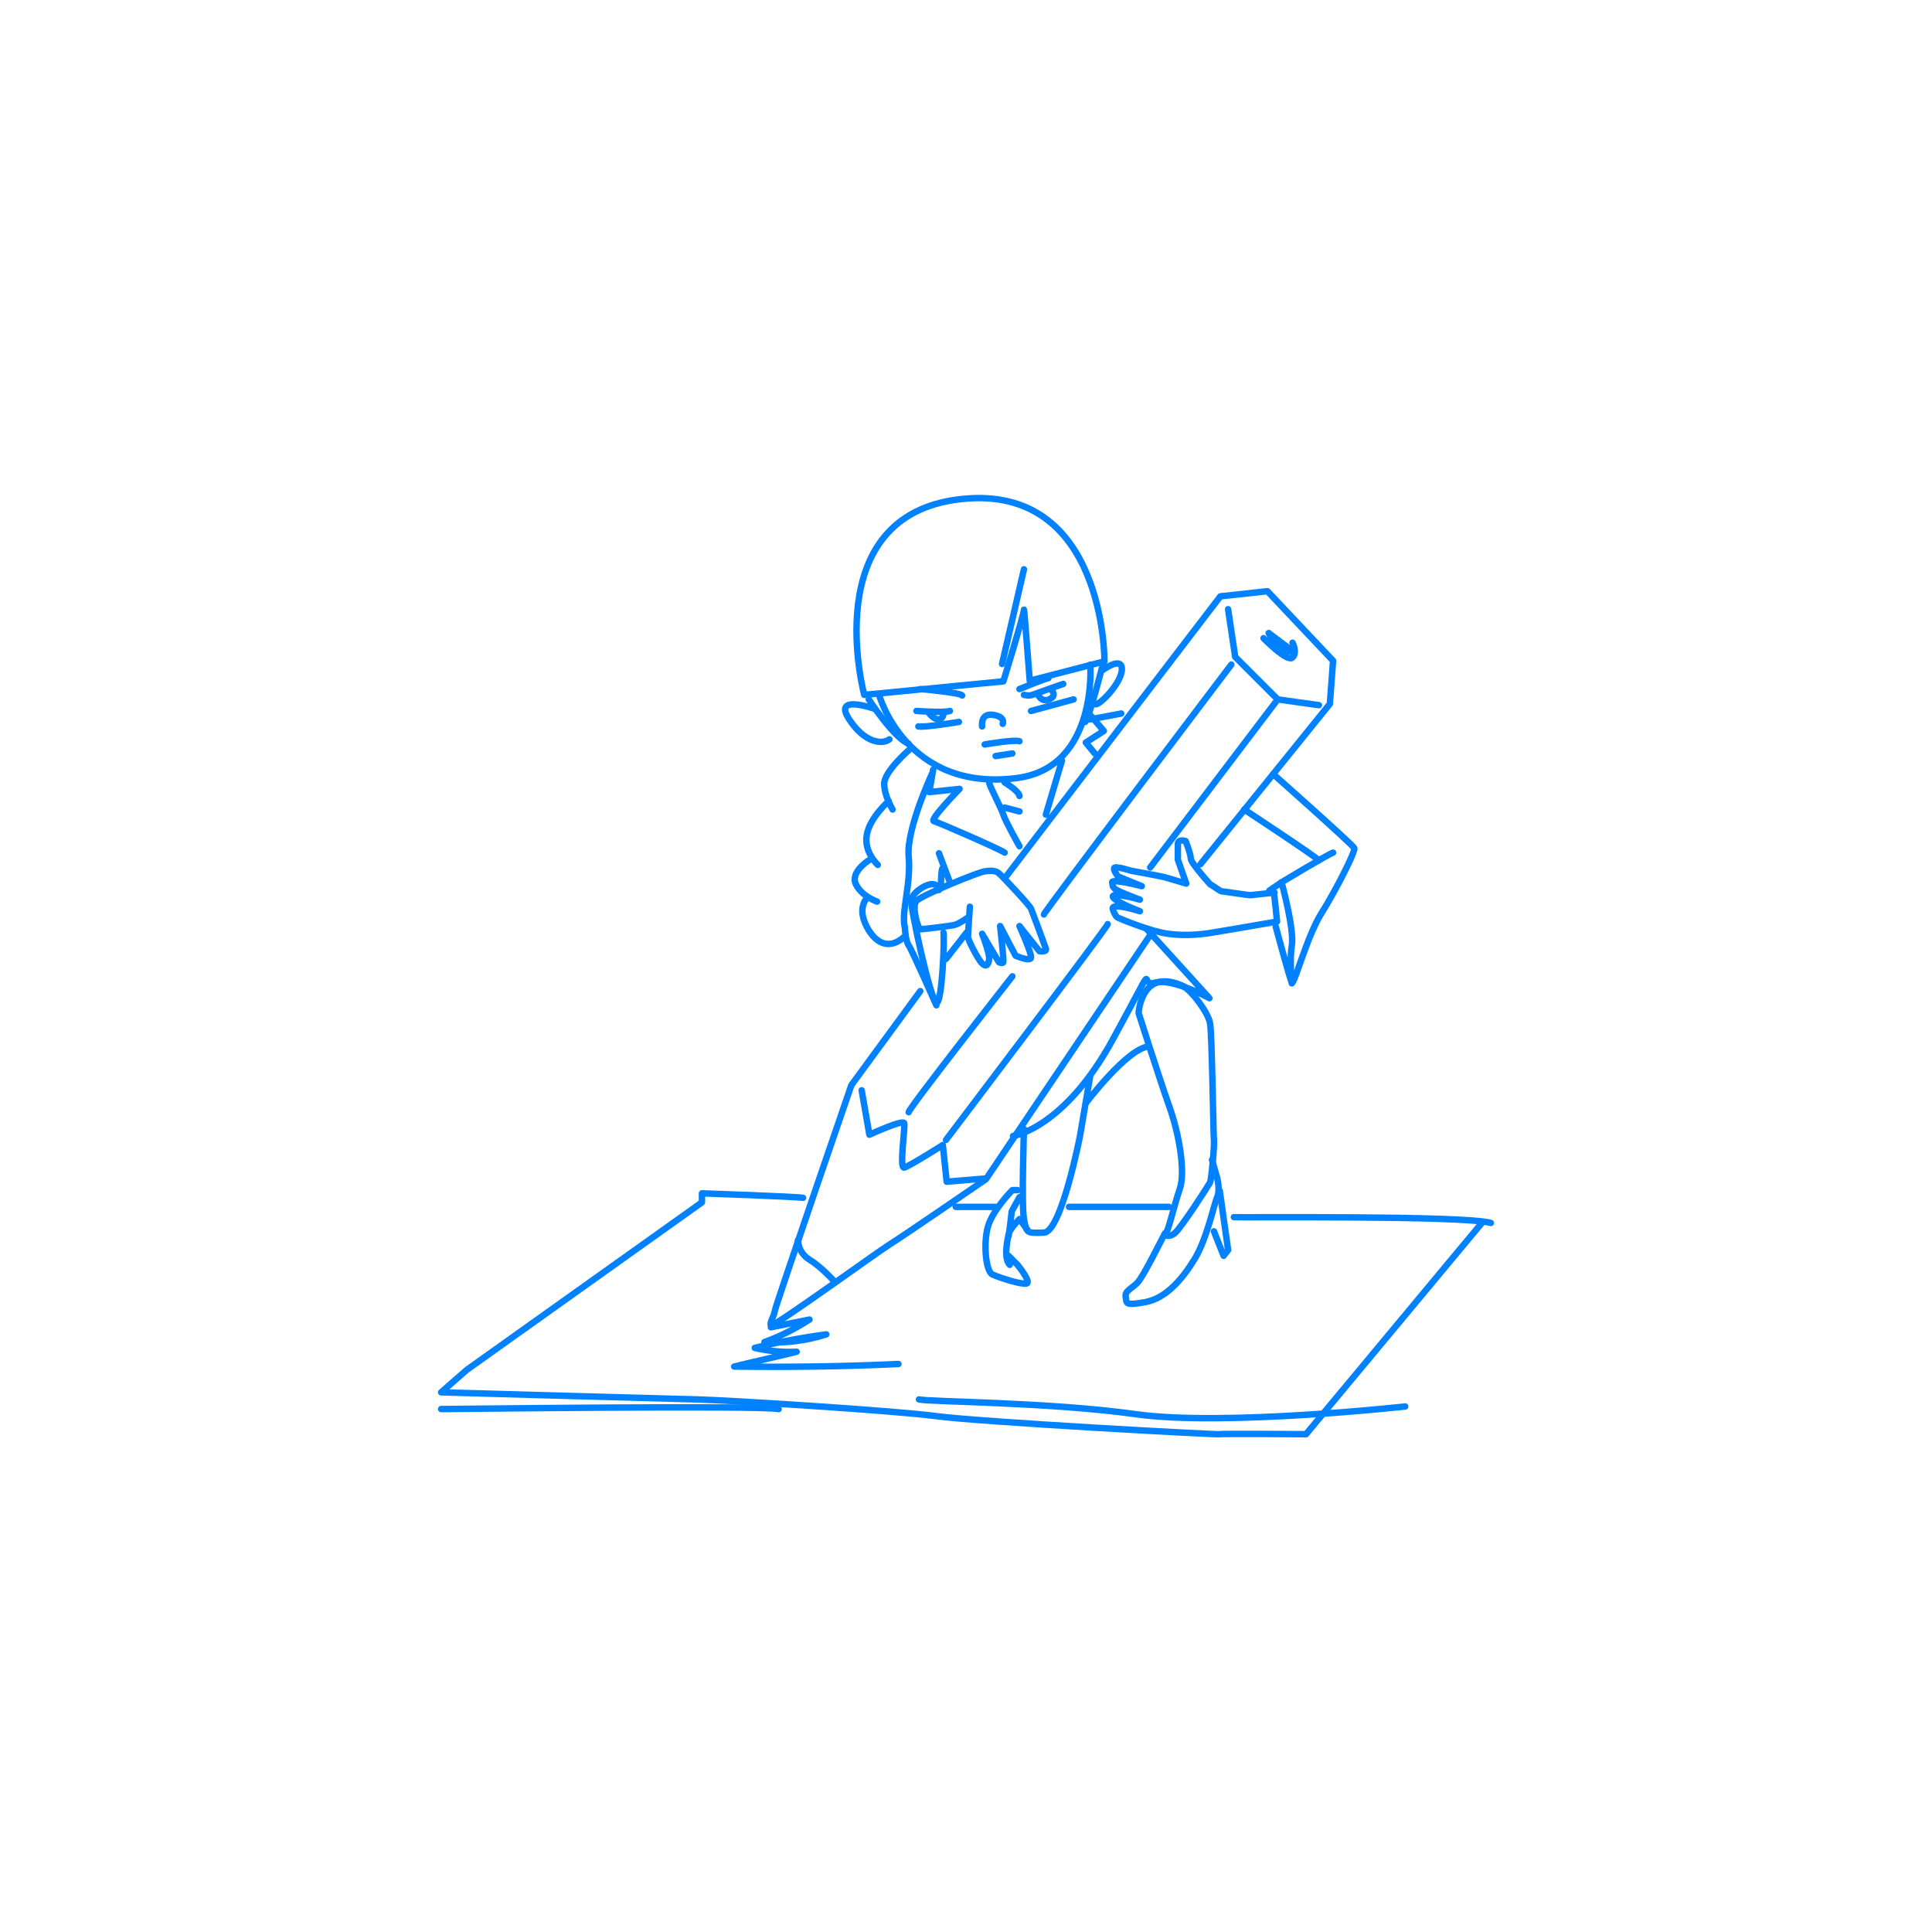 <svg xmlns="http://www.w3.org/2000/svg" id="_レイヤー_1" data-name="レイヤー 1" version="1.1" viewBox="0 0 300 300"><defs><style> .cls-1 { fill: none; stroke: #0081ff; stroke-linecap: round; stroke-linejoin: round; } .cls-2 { fill: #fff; stroke-width: 0px; } </style></defs><rect class="cls-2" width="300" height="300"></rect><g><path class="cls-1" d="M134.2,107.9s-7.5-27.9,15-30.4,22.3,25.2,22.3,25.2l-11.6,3s-.9-11.7-.9-11-3.2,11.1-3.2,11.1l-21.6,2.1Z"></path><path class="cls-1" d="M136.5,107.9s4.2,15.2,21.5,12.9c12.5-1.7,11.3-17.6,11.3-17.6"></path><path class="cls-1" d="M134.9,108.6s3.8,5.9,6.2,6.9"></path><path class="cls-1" d="M135.9,110.1s-6.6-2.4-4.1,1.5,5.3,4,6.3,3.2"></path><path class="cls-1" d="M171.4,102.6s-2.3,9.1-2.9,9.5"></path><path class="cls-1" d="M171.3,104s3-2.2,2.9,0-3.8,5.9-4.2,5.3"></path><path class="cls-1" d="M142.3,110.4s4.4.3,5.2,0"></path><path class="cls-1" d="M142.6,112.8c.9.2,6.3-.7,6.3-.7"></path><path class="cls-1" d="M159,107.9s.8.2,1.3,0,4.8-1.7,4.8-1.7"></path><line class="cls-1" x1="160.1" y1="110.4" x2="166.7" y2="108.6"></line><path class="cls-1" d="M163.4,107.3s.7.8-.5,1.3-1.7-.7-1.7-.7"></path><path class="cls-1" d="M146.5,110.8s0,.8-.7.9-1.5-.9-1.5-.9"></path><path class="cls-1" d="M152.5,112.8s-.3-2.1,1.7-1.8,1.5,1.4,1.5,1.4"></path><path class="cls-1" d="M152.9,115.6s4.6-.8,5.4-.5"></path><line class="cls-1" x1="154.6" y1="117.4" x2="157.2" y2="117"></line><path class="cls-1" d="M144.9,119.5l-.6,3.5,4.7-.5s-4.7,4.8-4,5,10.4,4.4,11,4.9"></path><path class="cls-1" d="M153.6,121.5c0,.5,1.9,4,2.2,5s2.5,4.9,2.5,4.9"></path><path class="cls-1" d="M156,121.5s2.2,1.3,2.3,2.1"></path><path class="cls-1" d="M144.7,120.2s-4,8.6-3.6,12.8-1.2,8.7-.6,11c0,0,.1,2.1.6,2.8s4.3,9.3,4.3,9.3"></path><path class="cls-1" d="M150.1,142.6s-1.1.8-1.8,1-5.1.7-5.4.7-1.4-3.5-.6-4.4,9.7-4.5,10.6-4.6,1.6-.2,2.2.3,4.8,5,5,5.5,2.1,5.6,2.3,6.2-1,.4-1,.4l-3.1-3.9s1.9,4.2,1.8,4.9-2.4-.3-2.4-.3l-2.4-4.6s.6,5.3.5,5.6-.7,0-.7,0l-2.6-4.4s1.2,3.1,1.1,3.9-.4,1.4-1.1.7-2.2-3.7-2.2-4.1.3-4.7.3-4.7"></path><path class="cls-1" d="M146.5,144.8c.2.6-.2,11.2-1.1,10.9s-4.2-15.4-3.9-16.1c.6-1.4,2.5-2.4,3.4-2.3s.9.9.9.9"></path><line class="cls-1" x1="145.8" y1="132.5" x2="147.5" y2="137"></line><polyline class="cls-1" points="156 136.4 189.5 92.6 196.8 91.8 207 102.6 206.5 109.3 186.4 134.2"></polyline><polyline class="cls-1" points="169.1 110.8 171.4 113.5 168.6 115.3 170 117"></polyline><path class="cls-1" d="M164.9,118.1s-2.3,7.7-2.5,8.4"></path><line class="cls-1" x1="156" y1="125.4" x2="158.3" y2="126"></line><path class="cls-1" d="M197.9,138.6l-3.7.4c-.5,0-4.3-.6-4.5-.6s-.8-.5-1.8-1.1c0,0-3-3.3-3-4s-.8-2.7-.8-2.7c0,0-1.2-.4-1.2.5v2.4l1.3,3.7s-3.1-.9-3.4-1-5.2-1-5.2-1c0,0-2.5-.8-2.6-.4s.6,1.3.6,1.3l3.7,1.5s-4.7-1.2-4.6-.6,0,.6.4,1,3.9,1.7,3.9,1.7c0,0-4.2-1.2-4.2-.5s4.2,2.3,4.2,2.3c0,0-4.6-1.5-4.2-.3s.8,1.3.8,1.3c0,0,4.8,2.1,7.8,2.5s5.2,0,5.6,0,11.3-1.9,11.3-1.9c0,0-.4-4-.5-4.6Z"></path><path class="cls-1" d="M198.1,143.9s2.2,8.2,2.5,8.7c0,0-.4-3.3,0-5.8s-1.6-9.8-1.6-9.8l-1.9,1.3"></path><path class="cls-1" d="M200.6,152.7c.6-.5,2.4-7.4,4.6-10.9s5.3-9.6,5.1-10.1-12.6-11.5-12.6-11.5"></path><path class="cls-1" d="M193.2,125.7s11.1,7.3,11.6,7.9"></path><path class="cls-1" d="M199,137s7.3-4.4,8-4.6"></path><line class="cls-1" x1="169.3" y1="111.7" x2="174.1" y2="110.8"></line><line class="cls-1" x1="150.1" y1="144.8" x2="146.9" y2="148.9"></line><path class="cls-1" d="M142.9,153.9l-10.7,14.6s-11.8,34.3-11.9,35.1-.8,1.7-.6,2.2,16.4-11.3,18.5-12.6,14.9-10.1,14.9-10.1l25.7-38.2"></path><path class="cls-1" d="M133.8,169.3l1.2,6.9s5.2-2.4,5.4-1.8-.8,7.1,0,6.9,6-3.5,6-3.5l.6,5.7,6-.5"></path><path class="cls-1" d="M141.1,172.7c0-.6,16.1-21.1,16.1-21.1"></path><path class="cls-1" d="M162.1,142c0-.4,29.1-38.8,29.1-38.8"></path><polyline class="cls-1" points="190.7 94.6 191.8 102 198.4 108.6 204.8 109.5"></polyline><line class="cls-1" x1="198.4" y1="108.6" x2="178.6" y2="134.7"></line><path class="cls-1" d="M172,143.5c0,.4-25.1,33.5-25.1,33.5"></path><path class="cls-1" d="M159,175.3c0,.3-.4,11.8,0,14s.4,2.2,3.1,2.1,5.6-15,5.6-15l1.6-9.4"></path><path class="cls-1" d="M157.3,176.4s7.9-1.1,15.5-15,3.8-8,6.5-8.8,8.5,2.4,8.5,2.4l-9.8-10.8"></path><path class="cls-1" d="M183.8,153.2c1.2.6,3.8,4,4.1,5.7s.5,17.2.6,18.1-.4,6.2-.6,6.6-4.5,7.1-5.5,7.9-1.8.2-1.4,0,1.3-4.3,2.2-6.9-.1-8.5-1.6-12.7-4.8-14.6-4.8-14.6c0,0,.4-7.3,7.1-4.1Z"></path><path class="cls-1" d="M180.9,191.5c-.6,1.1-3.4,6.8-4.3,7.7s-2,1.3-1.8,2.2-.3,1.4,3,.8,5.8-3.6,7.7-6.7,3-8.5,3.5-9.6,0-3,0-3l-.8-2.8"></path><polyline class="cls-1" points="189.4 184.9 190.7 194.1 190 195 188.5 191.2"></polyline><path class="cls-1" d="M159.5,190.9l-1.2-1.6s-1.7,1.7-1.7,2.5.5-3.7.5-3.7l1.2-2.2"></path><path class="cls-1" d="M156.6,195l1.4,1.4s2.2,2.7,1.4,2.9-4.2-.9-5.3-1.4-1.5-5.5-.5-8,3.6-5.1,3.6-5.1h.8"></path><path class="cls-1" d="M156.8,196.4c-1.1-1-.2-4.6-.2-4.6"></path><path class="cls-1" d="M141.1,116.5s-3.8,3.3-3.8,5.2,1.3,4,1.3,4"></path><path class="cls-1" d="M138,124.4s-2.9,2.5-3.4,5.2,1.7,4.7,1.7,4.7"></path><path class="cls-1" d="M134.9,133.6s-2.9,1.8-2,3.7,3.3,2.7,3.3,2.7"></path><path class="cls-1" d="M134.5,139.6s-1,1.1-.4,3.1,3,5.9,6.5,2.6"></path><path class="cls-1" d="M123.9,192.6s0,1.9,1.8,3,3.7,3.2,3.7,3.2"></path><path class="cls-1" d="M191.6,189c.6.1,35.8-.3,39.9.9"></path><path class="cls-1" d="M230.1,189.9l-27.3,32.8s-13-.1-13.5,0-37.1-1.9-43.9-2.8-32.8-2.5-37.2-2.6-39.7-1.1-39.7-1.1l4-3.5,36.5-26v-1.4s14.5.5,15.7.7"></path><path class="cls-1" d="M142.7,217.3c1.7.4,20.1.4,33.7,2.3s41.8-1.2,41.8-1.2"></path><path class="cls-1" d="M68.5,218.8c1.1,0,49.7-.6,52.4,0"></path><path class="cls-1" d="M142.9,107c.4,0,6.4.6,6.5,1"></path><path class="cls-1" d="M158.3,107s3.9-1.6,4.5-1.7"></path><path class="cls-1" d="M168.6,171.3s6.5-8.6,9.8-8.8"></path><path class="cls-1" d="M146.3,134.9c-.2.7-.2,3-.2,3"></path><line class="cls-1" x1="148.4" y1="187.4" x2="154.6" y2="187.4"></line><line class="cls-1" x1="166" y1="187.4" x2="181.5" y2="187.4"></line><path class="cls-1" d="M119.7,206.1l6-1.2c-2.2,1.4-4.5,2.6-7,3.5,3.2.2,6.5-.2,9.6-1.2-3.7.5-7.5,1.2-11.1,2.1,2.1.5,4.3.7,6.5.6-3.2.8-6.5,1.5-9.7,2.3,8.5.1,17,0,25.5-.4"></path><path class="cls-1" d="M197,98.3s1.1,2.3,2.6,2.7,1,0,1,0l-3.6-2.7Z"></path><path class="cls-1" d="M196.2,99.1s3.7,3.8,4.5,3,0-2.3,0-2.3"></path><line class="cls-1" x1="159" y1="88.4" x2="155.6" y2="103.1"></line></g></svg>